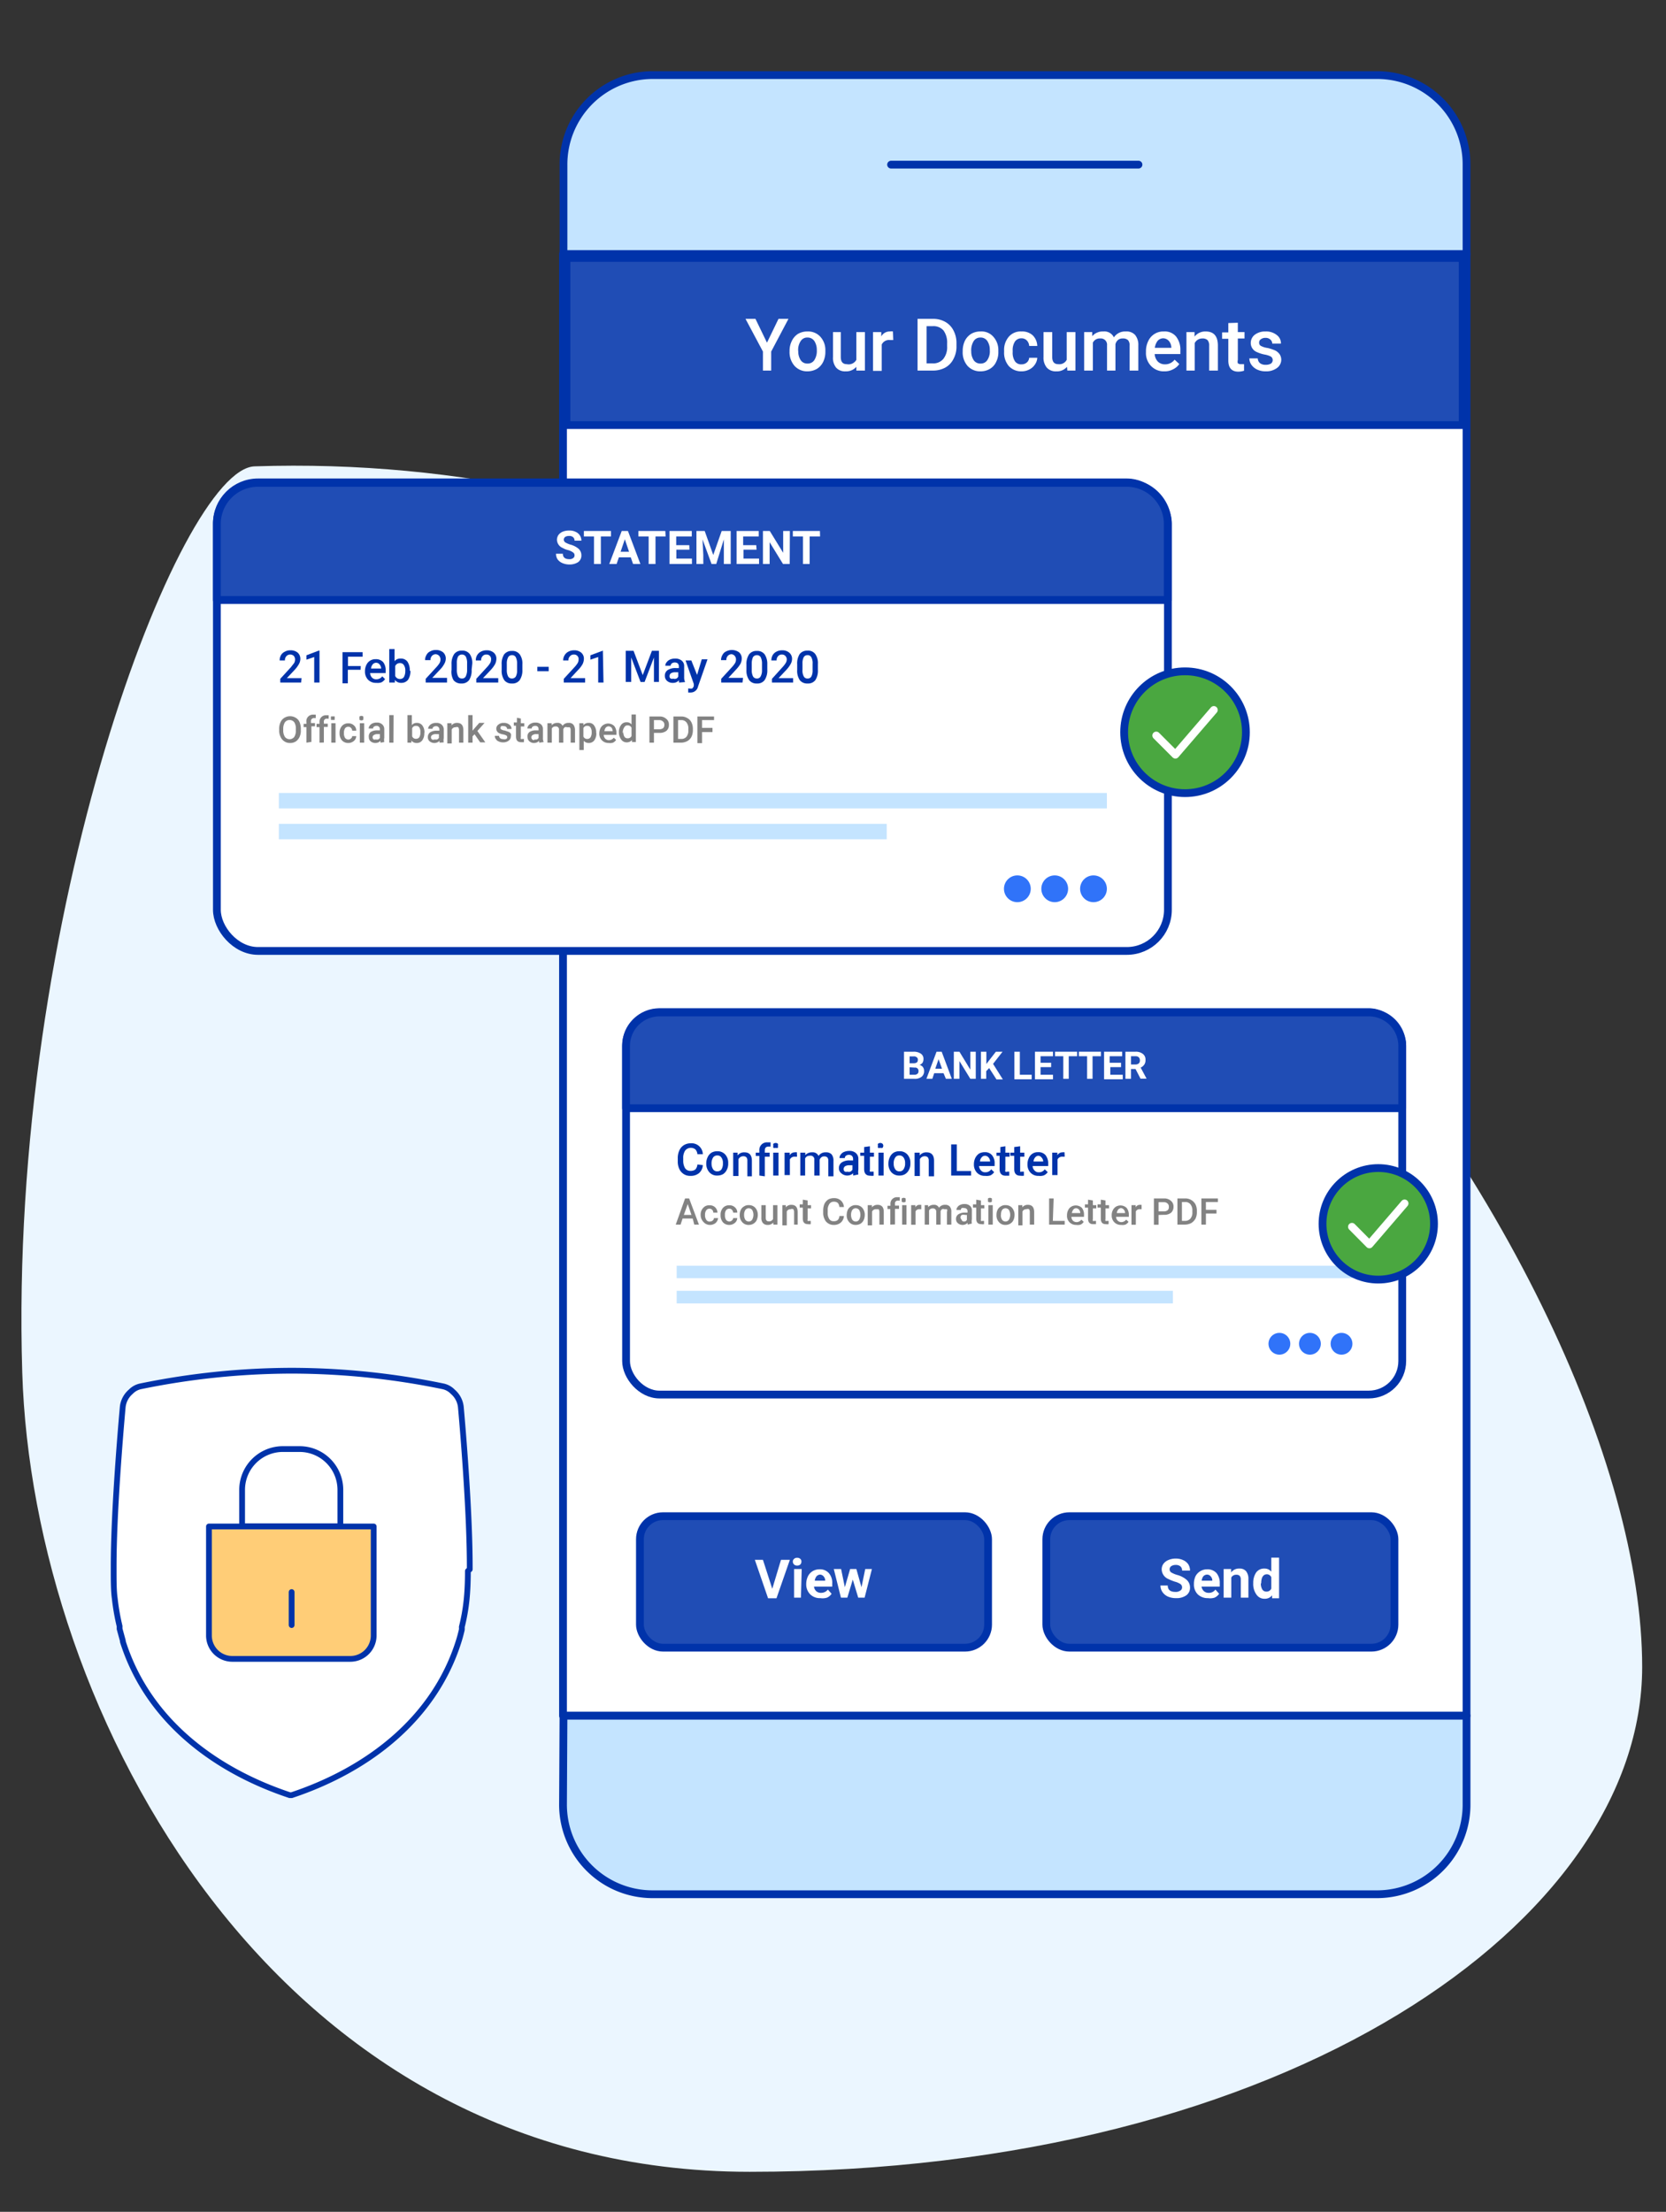 <svg id="Layer_1" data-name="Layer 1" xmlns="http://www.w3.org/2000/svg" viewBox="0 0 107 142"><rect x="0" y="0" width="107" height="142" fill="#333333" stroke="none"/><defs><style>.cls-1,.cls-13,.cls-15,.cls-19{fill:none;}.cls-2{fill:#ebf6ff;}.cls-17,.cls-3,.cls-4,.cls-7{fill:#fff;}.cls-12,.cls-13,.cls-14,.cls-16,.cls-17,.cls-18,.cls-19,.cls-3,.cls-4,.cls-5{stroke:#03a;}.cls-13,.cls-15,.cls-16,.cls-17,.cls-19,.cls-3{stroke-linecap:round;}.cls-12,.cls-13,.cls-15,.cls-16,.cls-17,.cls-18,.cls-19,.cls-3,.cls-4,.cls-5{stroke-linejoin:round;}.cls-12,.cls-13,.cls-14,.cls-15,.cls-16,.cls-3,.cls-4,.cls-5{stroke-width:0.5px;}.cls-16,.cls-5{fill:#204db5;}.cls-6{isolation:isolate;}.cls-8{fill:#03a;}.cls-12,.cls-9{fill:#c4e4ff;}.cls-17,.cls-9{fill-rule:evenodd;}.cls-10{fill:#3073f9;}.cls-11{fill:#828282;}.cls-14{fill:#4aa740;stroke-miterlimit:10;}.cls-15{stroke:#fff;}.cls-17,.cls-18,.cls-19{stroke-width:0.37px;}.cls-18{fill:#ffcd77;}</style></defs><rect class="cls-1" width="107" height="142"/><path class="cls-2" d="M16.35,29.94c53.14-1.75,89.13,51.21,89.12,77.08,0,16.24-22.62,32.41-57.32,32.41-30.6,0-46.06-29.61-46.72-51.31C.52,58.7,11.56,30.1,16.35,29.94Z"/><rect class="cls-1" x="36.46" y="34.91" width="57.35" height="27.7"/><rect class="cls-3" x="36.16" y="16.31" width="58.03" height="93.84"/><rect class="cls-4" x="40.21" y="64.98" width="49.85" height="24.55" rx="2.15"/><path class="cls-5" d="M42.36,65H87.91a2.15,2.15,0,0,1,2.15,2.15v4a0,0,0,0,1,0,0H40.21a0,0,0,0,1,0,0v-4A2.15,2.15,0,0,1,42.36,65Z"/><g class="cls-6"><path class="cls-7" d="M58.06,69.26V67.52h.61a.81.81,0,0,1,.48.13.39.39,0,0,1,.16.35.44.44,0,0,1-.06.23.45.45,0,0,1-.19.14.38.38,0,0,1,.21.13.41.41,0,0,1,.08.25.45.45,0,0,1-.16.38.7.7,0,0,1-.46.13Zm.36-1h.26q.27,0,.27-.21a.18.18,0,0,0-.07-.17.29.29,0,0,0-.21-.06h-.25Zm0,.26V69h.3a.3.3,0,0,0,.2-.06.19.19,0,0,0,.07-.16.21.21,0,0,0-.24-.24Z"/><path class="cls-7" d="M60.6,68.9H60l-.12.36h-.38l.65-1.74h.33l.65,1.74h-.38Zm-.53-.29h.43L60.28,68Z"/><path class="cls-7" d="M62.67,69.26h-.35l-.7-1.14v1.14h-.36V67.52h.36l.7,1.15V67.52h.35Z"/><path class="cls-7" d="M63.53,68.57l-.19.2v.49H63V67.52h.35v.79l.16-.21.45-.58h.43l-.61.78.63,1H64Z"/><path class="cls-7" d="M65.5,69h.76v.29H65.15V67.52h.35Z"/><path class="cls-7" d="M67.51,68.51h-.68V69h.8v.29H66.47V67.52h1.16v.29h-.8v.42h.68Z"/><path class="cls-7" d="M69.18,67.81h-.54v1.45h-.35V67.81h-.53v-.29h1.42Z"/><path class="cls-7" d="M70.71,67.81h-.54v1.45h-.35V67.81h-.53v-.29h1.42Z"/><path class="cls-7" d="M72,68.51h-.69V69h.8v.29H70.91V67.52h1.16v.29h-.8v.42H72Z"/><path class="cls-7" d="M72.93,68.63h-.29v.63h-.36V67.52h.65a.73.73,0,0,1,.47.14.45.45,0,0,1,.17.39.48.48,0,0,1-.08.3.56.56,0,0,1-.23.19l.38.71h-.39Zm-.29-.29h.29a.33.33,0,0,0,.21-.07.25.25,0,0,0,.07-.19.27.27,0,0,0-.07-.2.29.29,0,0,0-.21-.07h-.29Z"/></g><path class="cls-8" d="M45.14,74.8a.73.73,0,0,1-.24.51.81.81,0,0,1-.55.18.75.75,0,0,1-.43-.11.78.78,0,0,1-.29-.33,1.1,1.1,0,0,1-.1-.49v-.19a1.16,1.16,0,0,1,.1-.51.75.75,0,0,1,.29-.34.83.83,0,0,1,.44-.12.72.72,0,0,1,.78.7h-.35a.5.5,0,0,0-.13-.31.47.47,0,0,0-.65.07.82.82,0,0,0-.13.49v.18A.92.92,0,0,0,44,75a.4.4,0,0,0,.35.17.48.48,0,0,0,.31-.09.53.53,0,0,0,.13-.32Z"/><path class="cls-8" d="M45.36,74.7a.91.91,0,0,1,.09-.41A.65.65,0,0,1,45.7,74a.72.72,0,0,1,.37-.09.66.66,0,0,1,.49.19.77.77,0,0,1,.21.53v.07a.84.84,0,0,1-.09.4.66.66,0,0,1-.24.28.75.75,0,0,1-.37.09.64.64,0,0,1-.51-.21.81.81,0,0,1-.2-.57Zm.34,0a.65.65,0,0,0,.1.37.3.3,0,0,0,.27.13.32.32,0,0,0,.27-.13.7.7,0,0,0,.09-.39.58.58,0,0,0-.1-.37.29.29,0,0,0-.26-.13.31.31,0,0,0-.27.13A.7.7,0,0,0,45.7,74.72Z"/><path class="cls-8" d="M47.37,74v.18a.53.53,0,0,1,.44-.2q.48,0,.48.54v1H48v-1a.34.34,0,0,0-.06-.22.28.28,0,0,0-.2-.07.34.34,0,0,0-.31.19v1.08h-.34V74Z"/><path class="cls-8" d="M48.77,75.47V74.21h-.23V74h.23v-.14a.48.48,0,0,1,.14-.38.49.49,0,0,1,.39-.14l.19,0v.27h-.13c-.16,0-.24.08-.24.25V74h.31v.26h-.31v1.26Z"/><path class="cls-8" d="M49.67,73.56a.18.18,0,0,1,0-.13.23.23,0,0,1,.15-.05.2.2,0,0,1,.14.05.19.19,0,0,1,0,.13.21.21,0,0,1,0,.13.2.2,0,0,1-.14,0,.23.23,0,0,1-.15,0A.2.2,0,0,1,49.67,73.56ZM50,75.47h-.34V74H50Z"/><path class="cls-8" d="M51.19,74.26h-.14a.32.32,0,0,0-.32.18v1h-.34V74h.33v.17a.37.37,0,0,1,.34-.19.22.22,0,0,1,.12,0Z"/><path class="cls-8" d="M51.72,74v.16a.56.56,0,0,1,.44-.18.4.4,0,0,1,.41.23.53.53,0,0,1,.47-.23.48.48,0,0,1,.37.13.63.63,0,0,1,.12.41v1H53.2v-1a.33.33,0,0,0-.06-.21.29.29,0,0,0-.21-.07.26.26,0,0,0-.19.07.29.29,0,0,0-.1.16v1H52.3v-1A.24.24,0,0,0,52,74.2a.3.3,0,0,0-.29.17v1.1H51.4V74Z"/><path class="cls-8" d="M54.8,75.47a.39.39,0,0,1,0-.15.57.57,0,0,1-.77,0,.39.39,0,0,1-.15-.32.43.43,0,0,1,.18-.37.87.87,0,0,1,.52-.13h.21v-.1a.29.29,0,0,0-.07-.19.28.28,0,0,0-.2-.07.29.29,0,0,0-.19.06.18.18,0,0,0-.07.15h-.34a.34.34,0,0,1,.08-.23.47.47,0,0,1,.22-.17.83.83,0,0,1,.32-.06.6.6,0,0,1,.42.13.48.48,0,0,1,.17.37v.69a.93.93,0,0,0,0,.32v0Zm-.38-.25a.32.32,0,0,0,.19,0,.29.29,0,0,0,.14-.13v-.28h-.19a.53.53,0,0,0-.28.06.24.24,0,0,0-.1.19.21.21,0,0,0,.07.15A.24.24,0,0,0,54.42,75.22Z"/><path class="cls-8" d="M55.87,73.59V74h.26v.26h-.26v.84a.17.17,0,0,0,0,.12s.06,0,.12,0h.12v.26a.83.83,0,0,1-.22,0c-.26,0-.39-.14-.39-.43v-.85h-.25V74h.25v-.36Z"/><path class="cls-8" d="M56.39,73.56a.19.19,0,0,1,0-.13.23.23,0,0,1,.15-.05.2.2,0,0,1,.14.05.19.19,0,0,1,.05.13.21.21,0,0,1-.05.13.2.2,0,0,1-.14,0,.23.23,0,0,1-.15,0A.21.21,0,0,1,56.39,73.56Zm.36,1.91h-.33V74h.33Z"/><path class="cls-8" d="M57.06,74.7a.91.91,0,0,1,.09-.41A.65.65,0,0,1,57.4,74a.69.69,0,0,1,.36-.09.66.66,0,0,1,.5.19.77.77,0,0,1,.21.53v.07a.84.84,0,0,1-.09.4.68.68,0,0,1-.25.28.69.69,0,0,1-.36.09.67.67,0,0,1-.52-.21.8.8,0,0,1-.19-.57Zm.34,0a.58.58,0,0,0,.1.37.3.3,0,0,0,.27.13.29.29,0,0,0,.26-.13.63.63,0,0,0,.1-.39.58.58,0,0,0-.1-.37.31.31,0,0,0-.27-.13.29.29,0,0,0-.26.13A.63.63,0,0,0,57.4,74.72Z"/><path class="cls-8" d="M59.07,74v.18a.53.53,0,0,1,.44-.2c.31,0,.48.18.48.54v1h-.34v-1a.34.34,0,0,0-.06-.22.28.28,0,0,0-.2-.07.34.34,0,0,0-.31.19v1.08h-.34V74Z"/><path class="cls-8" d="M61.45,75.18h.92v.29H61.09v-2h.36Z"/><path class="cls-8" d="M63.27,75.49a.68.68,0,0,1-.52-.2.75.75,0,0,1-.2-.54v0a.91.91,0,0,1,.09-.41.73.73,0,0,1,.24-.28.74.74,0,0,1,.36-.09.58.58,0,0,1,.47.19.8.8,0,0,1,.17.56v.14h-1a.46.46,0,0,0,.13.29.33.33,0,0,0,.27.11.44.44,0,0,0,.38-.19l.19.18a.61.61,0,0,1-.24.21A.81.81,0,0,1,63.27,75.49Zm0-1.29a.27.27,0,0,0-.22.1.42.42,0,0,0-.11.27h.65v0a.41.41,0,0,0-.09-.25A.3.3,0,0,0,63.23,74.2Z"/><path class="cls-8" d="M64.57,73.59V74h.27v.26h-.27v.84a.17.17,0,0,0,0,.12.17.17,0,0,0,.13,0h.12v.26l-.23,0c-.26,0-.39-.14-.39-.43v-.85H64V74h.25v-.36Z"/><path class="cls-8" d="M65.52,73.59V74h.27v.26h-.27v.84c0,.06,0,.1,0,.12s.06,0,.12,0h.12v.26a.91.91,0,0,1-.23,0c-.26,0-.39-.14-.39-.43v-.85h-.25V74h.25v-.36Z"/><path class="cls-8" d="M66.71,75.49a.68.68,0,0,1-.52-.2.75.75,0,0,1-.2-.54v0a.91.91,0,0,1,.09-.41.61.61,0,0,1,.59-.37.59.59,0,0,1,.48.19.85.85,0,0,1,.17.56v.14h-1a.41.41,0,0,0,.13.29.33.33,0,0,0,.27.11.44.44,0,0,0,.38-.19l.19.18a.58.58,0,0,1-.25.21A.74.74,0,0,1,66.71,75.49Zm0-1.29a.26.26,0,0,0-.22.1.42.42,0,0,0-.11.27H67v0a.36.36,0,0,0-.1-.25A.27.27,0,0,0,66.67,74.2Z"/><path class="cls-8" d="M68.38,74.26h-.14a.32.32,0,0,0-.32.18v1h-.34V74h.33v.17a.37.37,0,0,1,.34-.19.22.22,0,0,1,.12,0Z"/><polygon id="Fill-13" class="cls-9" points="43.46 82.06 86.86 82.06 86.86 81.26 43.46 81.26 43.46 82.06"/><polygon id="Fill-14" class="cls-9" points="43.46 83.68 75.33 83.68 75.33 82.87 43.46 82.87 43.46 83.68"/><circle class="cls-10" cx="82.17" cy="86.27" r="0.7"/><circle class="cls-10" cx="84.13" cy="86.27" r="0.7"/><circle class="cls-10" cx="86.16" cy="86.27" r="0.7"/><path class="cls-11" d="M44.49,78.23h-.65l-.13.39H43.4L44,76.94h.26l.63,1.68h-.3ZM43.92,78h.49l-.24-.7Z"/><path class="cls-11" d="M45.61,78.42a.26.26,0,0,0,.17-.07.18.18,0,0,0,.07-.15h.27a.45.45,0,0,1-.08.22.4.4,0,0,1-.18.16.54.54,0,0,1-.25.06.53.53,0,0,1-.41-.17A.64.64,0,0,1,45,78v0a.61.61,0,0,1,.16-.45.49.49,0,0,1,.41-.17.48.48,0,0,1,.36.13.49.49,0,0,1,.15.34h-.27a.24.24,0,0,0-.07-.18.21.21,0,0,0-.17-.07.24.24,0,0,0-.21.1.49.49,0,0,0-.08.3v0a.52.52,0,0,0,.08.31A.24.24,0,0,0,45.61,78.42Z"/><path class="cls-11" d="M46.84,78.42a.24.24,0,0,0,.17-.07.22.22,0,0,0,.08-.15h.26a.44.44,0,0,1-.07.22.49.49,0,0,1-.19.16.51.51,0,0,1-.25.06.53.53,0,0,1-.41-.17.68.68,0,0,1-.15-.47v0a.64.64,0,0,1,.15-.45.5.5,0,0,1,.41-.17.48.48,0,0,1,.36.13.42.42,0,0,1,.15.34h-.26a.3.3,0,0,0-.08-.18.21.21,0,0,0-.17-.07.24.24,0,0,0-.21.1.49.49,0,0,0-.07.3v0a.53.53,0,0,0,.07.31A.27.27,0,0,0,46.84,78.42Z"/><path class="cls-11" d="M47.51,78a.72.72,0,0,1,.07-.33.5.5,0,0,1,.21-.22.48.48,0,0,1,.3-.08.54.54,0,0,1,.41.16.67.67,0,0,1,.17.43V78a.81.81,0,0,1-.07.33.52.52,0,0,1-.21.23.56.56,0,0,1-.3.08.52.52,0,0,1-.42-.18.63.63,0,0,1-.16-.46Zm.28,0a.57.57,0,0,0,.08.31.27.27,0,0,0,.22.11.25.25,0,0,0,.22-.12.64.64,0,0,0,0-.62.28.28,0,0,0-.22-.11.27.27,0,0,0-.22.11A.56.56,0,0,0,47.79,78Z"/><path class="cls-11" d="M49.66,78.49a.43.43,0,0,1-.35.15.39.39,0,0,1-.31-.12.49.49,0,0,1-.1-.34v-.81h.28v.8c0,.16.06.24.19.24a.28.28,0,0,0,.28-.15v-.89h.28v1.25h-.26Z"/><path class="cls-11" d="M50.47,77.37v.14a.44.44,0,0,1,.36-.16c.26,0,.39.15.4.44v.83H51v-.81a.3.3,0,0,0-.05-.18.22.22,0,0,0-.17,0,.26.26,0,0,0-.25.15v.89h-.28V77.37Z"/><path class="cls-11" d="M51.87,77.07v.3h.22v.21h-.22v.69a.18.18,0,0,0,0,.11.15.15,0,0,0,.1,0h.1v.21a.57.57,0,0,1-.18,0q-.33,0-.33-.36v-.7h-.2v-.21h.2v-.3Z"/><path class="cls-11" d="M54.2,78.07a.6.6,0,0,1-.2.42.67.67,0,0,1-.46.15.6.6,0,0,1-.35-.1.56.56,0,0,1-.23-.27.84.84,0,0,1-.09-.4v-.16a1.08,1.08,0,0,1,.08-.42.73.73,0,0,1,.24-.28.75.75,0,0,1,.37-.09.63.63,0,0,1,.44.15.6.6,0,0,1,.2.42h-.29a.45.45,0,0,0-.1-.26.37.37,0,0,0-.25-.08.33.33,0,0,0-.29.14.67.67,0,0,0-.11.41v.15a.67.67,0,0,0,.1.41.3.3,0,0,0,.28.14.38.38,0,0,0,.26-.07.37.37,0,0,0,.11-.26Z"/><path class="cls-11" d="M54.38,78a.88.88,0,0,1,.07-.33.5.5,0,0,1,.21-.22.48.48,0,0,1,.3-.08.54.54,0,0,1,.41.16.67.67,0,0,1,.17.43V78a.81.81,0,0,1-.07.33.57.57,0,0,1-.2.23.62.62,0,0,1-.31.08.53.53,0,0,1-.42-.18.63.63,0,0,1-.16-.46Zm.28,0a.57.57,0,0,0,.08.31.27.27,0,0,0,.22.11.24.24,0,0,0,.22-.12.64.64,0,0,0,0-.62.28.28,0,0,0-.22-.11.27.27,0,0,0-.22.11A.56.56,0,0,0,54.66,78Z"/><path class="cls-11" d="M56,77.37v.14a.46.46,0,0,1,.37-.16c.25,0,.39.15.39.44v.83h-.28v-.81a.3.3,0,0,0-.05-.18s-.09,0-.17,0a.27.27,0,0,0-.25.15v.89h-.28V77.37Z"/><path class="cls-11" d="M57.18,78.62v-1H57v-.21h.19v-.11a.41.41,0,0,1,.12-.32.42.42,0,0,1,.32-.12l.16,0v.22h-.11a.18.18,0,0,0-.2.21v.11h.26v.21h-.26v1Z"/><path class="cls-11" d="M57.92,77.05a.14.14,0,0,1,0-.11.2.2,0,0,1,.24,0,.18.18,0,0,1,0,.11.18.18,0,0,1,0,.1.2.2,0,0,1-.24,0A.13.13,0,0,1,57.92,77.05Zm.3,1.57h-.28V77.37h.28Z"/><path class="cls-11" d="M59.17,77.63h-.11a.27.27,0,0,0-.26.14v.86h-.28V77.37h.27v.14a.3.3,0,0,1,.28-.16h.1Z"/><path class="cls-11" d="M59.61,77.37v.13a.46.46,0,0,1,.36-.15.33.33,0,0,1,.34.19.44.44,0,0,1,.39-.19.37.37,0,0,1,.3.11.49.49,0,0,1,.1.34v.82h-.28V77.8a.23.23,0,0,0,0-.17s-.09,0-.17,0a.2.2,0,0,0-.15,0,.3.3,0,0,0-.09.13v.86h-.28V77.8a.2.2,0,0,0-.22-.22.25.25,0,0,0-.24.13v.91h-.28V77.37Z"/><path class="cls-11" d="M62.15,78.62a.34.34,0,0,1,0-.12.43.43,0,0,1-.32.14.45.45,0,0,1-.31-.11.34.34,0,0,1-.12-.26.35.35,0,0,1,.15-.31.72.72,0,0,1,.42-.11h.17v-.08a.2.2,0,0,0-.05-.15.21.21,0,0,0-.16-.06.25.25,0,0,0-.16,0,.14.14,0,0,0-.06.12h-.28a.28.28,0,0,1,.07-.19.37.37,0,0,1,.18-.14.58.58,0,0,1,.26-.05.49.49,0,0,1,.35.11.36.36,0,0,1,.13.31v.56a.68.68,0,0,0,0,.27v0Zm-.31-.21a.32.32,0,0,0,.16,0,.24.24,0,0,0,.1-.1V78H62a.46.46,0,0,0-.23,0,.19.19,0,0,0-.08.16.18.18,0,0,0,.06.13A.2.2,0,0,0,61.84,78.41Z"/><path class="cls-11" d="M63,77.07v.3h.22v.21H63v.69a.31.31,0,0,0,0,.11.16.16,0,0,0,.11,0h.09v.21a.57.57,0,0,1-.18,0c-.22,0-.32-.12-.32-.36v-.7h-.21v-.21h.21v-.3Z"/><path class="cls-11" d="M63.46,77.05a.14.14,0,0,1,0-.11.2.2,0,0,1,.24,0,.18.18,0,0,1,0,.11.18.18,0,0,1,0,.1.2.2,0,0,1-.24,0A.13.13,0,0,1,63.46,77.05Zm.3,1.57h-.28V77.37h.28Z"/><path class="cls-11" d="M64,78a.72.72,0,0,1,.07-.33.5.5,0,0,1,.21-.22.48.48,0,0,1,.3-.08.54.54,0,0,1,.41.16.67.67,0,0,1,.17.43V78a.81.81,0,0,1-.07.33.52.52,0,0,1-.21.23.56.56,0,0,1-.3.08.52.52,0,0,1-.42-.18A.63.63,0,0,1,64,78Zm.28,0a.57.57,0,0,0,.08.31.27.27,0,0,0,.22.11.25.25,0,0,0,.22-.12.64.64,0,0,0,0-.62.28.28,0,0,0-.22-.11.27.27,0,0,0-.22.11A.56.56,0,0,0,64.29,78Z"/><path class="cls-11" d="M65.66,77.37v.14a.44.44,0,0,1,.36-.16c.26,0,.39.15.4.44v.83h-.28v-.81a.3.3,0,0,0-.05-.18.22.22,0,0,0-.17,0,.26.26,0,0,0-.25.15v.89H65.4V77.37Z"/><path class="cls-11" d="M67.62,78.38h.76v.24h-1V76.94h.29Z"/><path class="cls-11" d="M69.12,78.64a.57.57,0,0,1-.59-.61v0a.7.7,0,0,1,.07-.33.5.5,0,0,1,.2-.23.57.57,0,0,1,.69.08.7.7,0,0,1,.13.46v.11h-.81a.4.4,0,0,0,.1.25.36.36,0,0,0,.23.09.38.38,0,0,0,.31-.16l.15.14a.44.44,0,0,1-.2.18A.61.61,0,0,1,69.12,78.64Zm0-1.07a.22.22,0,0,0-.18.08.49.49,0,0,0-.1.23h.54v0a.34.34,0,0,0-.08-.22A.25.25,0,0,0,69.09,77.57Z"/><path class="cls-11" d="M70.19,77.07v.3h.22v.21h-.22v.69a.18.18,0,0,0,0,.11.13.13,0,0,0,.1,0h.1v.21l-.19,0c-.21,0-.32-.12-.32-.36v-.7h-.2v-.21h.2v-.3Z"/><path class="cls-11" d="M71,77.07v.3h.23v.21H71v.69a.18.18,0,0,0,0,.11.15.15,0,0,0,.1,0h.1v.21a.57.57,0,0,1-.18,0c-.22,0-.32-.12-.32-.36v-.7h-.21v-.21h.21v-.3Z"/><path class="cls-11" d="M72,78.64a.58.58,0,0,1-.43-.17.6.6,0,0,1-.17-.44v0a.7.7,0,0,1,.07-.33.57.57,0,0,1,.2-.23.57.57,0,0,1,.69.08.7.7,0,0,1,.14.46v.11h-.82a.36.36,0,0,0,.11.25.34.34,0,0,0,.22.09.4.4,0,0,0,.32-.16l.15.14a.49.49,0,0,1-.2.18A.67.67,0,0,1,72,78.64Zm0-1.07a.23.23,0,0,0-.18.08.4.4,0,0,0-.09.23h.53v0a.34.34,0,0,0-.08-.22A.25.25,0,0,0,71.92,77.57Z"/><path class="cls-11" d="M73.32,77.63h-.11a.27.27,0,0,0-.26.14v.86h-.28V77.37h.27v.14a.3.3,0,0,1,.28-.16h.1Z"/><path class="cls-11" d="M74.41,78v.63h-.3V76.94h.65a.63.63,0,0,1,.44.15.47.47,0,0,1,.17.38.5.5,0,0,1-.16.39.7.7,0,0,1-.46.13Zm0-.23h.35a.37.37,0,0,0,.23-.07.26.26,0,0,0,.08-.22.25.25,0,0,0-.08-.21.32.32,0,0,0-.23-.09h-.35Z"/><path class="cls-11" d="M75.62,78.62V76.94h.5a.73.73,0,0,1,.66.38.93.93,0,0,1,.09.42v.08a.93.93,0,0,1-.09.42.81.81,0,0,1-.27.28.92.92,0,0,1-.41.1Zm.29-1.45v1.21h.19a.45.45,0,0,0,.35-.14.58.58,0,0,0,.13-.41v-.09a.62.62,0,0,0-.12-.42.41.41,0,0,0-.34-.15Z"/><path class="cls-11" d="M78.13,77.91h-.68v.71h-.29V76.94h1.06v.23h-.77v.5h.68Z"/><rect class="cls-4" x="13.93" y="30.97" width="61.08" height="30.08" rx="2.64"/><path class="cls-5" d="M16.57,31h55.8A2.64,2.64,0,0,1,75,33.61v4.91a0,0,0,0,1,0,0H13.93a0,0,0,0,1,0,0V33.61A2.64,2.64,0,0,1,16.57,31Z"/><g class="cls-6"><path class="cls-7" d="M36.9,35.66a.21.21,0,0,0-.09-.19,1,1,0,0,0-.31-.15,1.28,1.28,0,0,1-.36-.14.59.59,0,0,1-.37-.53.57.57,0,0,1,.1-.31.67.67,0,0,1,.28-.21,1.07,1.07,0,0,1,.41-.07.84.84,0,0,1,.4.08.61.61,0,0,1,.38.57H36.9a.28.28,0,0,0-.09-.22.35.35,0,0,0-.26-.08.44.44,0,0,0-.25.06.23.23,0,0,0-.09.18.22.22,0,0,0,.11.18,1.47,1.47,0,0,0,.3.13,1.34,1.34,0,0,1,.55.28.57.57,0,0,1,.17.41.52.52,0,0,1-.21.44,1,1,0,0,1-.56.15,1.1,1.1,0,0,1-.45-.09.76.76,0,0,1-.31-.24.65.65,0,0,1-.1-.36h.44c0,.23.14.35.42.35a.36.36,0,0,0,.24-.07A.2.2,0,0,0,36.9,35.66Z"/><path class="cls-7" d="M39.24,34.44h-.65v1.77h-.44V34.44H37.5v-.35h1.74Z"/><path class="cls-7" d="M40.51,35.78h-.76l-.15.43h-.47l.8-2.12h.4l.8,2.12h-.47Zm-.65-.36h.54l-.27-.8Z"/><path class="cls-7" d="M42.75,34.44H42.1v1.77h-.44V34.44H41v-.35h1.73Z"/><path class="cls-7" d="M44.28,35.29h-.84v.57h1v.35H43V34.09h1.43v.35h-1V35h.84Z"/><path class="cls-7" d="M45.26,34.09l.55,1.54.54-1.54h.58v2.12h-.44v-.58l0-1L46,36.21h-.3l-.58-1.58.05,1v.58h-.44V34.09Z"/><path class="cls-7" d="M48.59,35.29h-.84v.57h1v.35H47.31V34.09h1.42v.35h-1V35h.84Z"/><path class="cls-7" d="M50.72,36.21h-.43l-.86-1.4v1.4H49V34.09h.44l.86,1.4v-1.4h.43Z"/><path class="cls-7" d="M52.67,34.44H52v1.77h-.43V34.44h-.65v-.35h1.74Z"/></g><path class="cls-8" d="M19.34,43.82H18v-.24l.68-.74.21-.27a.46.46,0,0,0,.06-.22.36.36,0,0,0-.08-.24.34.34,0,0,0-.22-.09.33.33,0,0,0-.26.11.37.37,0,0,0-.09.27h-.34a.73.73,0,0,1,.08-.33.56.56,0,0,1,.25-.23.69.69,0,0,1,.36-.09.7.7,0,0,1,.47.15.53.53,0,0,1,.17.41.68.68,0,0,1-.09.32,1.91,1.91,0,0,1-.28.38l-.5.53h.95Z"/><path class="cls-8" d="M20.52,43.82h-.34V42.18l-.5.17v-.28l.79-.3h.05Z"/><path class="cls-8" d="M23.16,43h-.82v.87H22v-2h1.29v.29h-.94v.6h.82Z"/><path class="cls-8" d="M24.17,43.84a.7.7,0,0,1-.53-.2.75.75,0,0,1-.2-.54v0a.91.91,0,0,1,.09-.41.63.63,0,0,1,.6-.37.62.62,0,0,1,.48.19.85.85,0,0,1,.16.56v.14h-1a.45.45,0,0,0,.12.29.36.36,0,0,0,.28.11.46.46,0,0,0,.38-.19l.18.18a.61.61,0,0,1-.24.21A.77.77,0,0,1,24.17,43.84Zm0-1.29a.28.28,0,0,0-.23.1.48.48,0,0,0-.11.27h.65v0a.41.41,0,0,0-.09-.25A.29.29,0,0,0,24.13,42.55Z"/><path class="cls-8" d="M26.36,43.07a1,1,0,0,1-.15.57.54.54,0,0,1-.44.2.49.49,0,0,1-.41-.19l0,.17H25V41.67h.34v.78a.46.46,0,0,1,.39-.17.51.51,0,0,1,.44.2,1,1,0,0,1,.15.58Zm-.33,0a.61.61,0,0,0-.09-.37.28.28,0,0,0-.25-.13.32.32,0,0,0-.31.2v.62a.32.32,0,0,0,.31.2.29.29,0,0,0,.25-.12.79.79,0,0,0,.09-.36Z"/><path class="cls-8" d="M28.71,43.82H27.34v-.24l.68-.74a1.68,1.68,0,0,0,.21-.27.46.46,0,0,0,.06-.22.36.36,0,0,0-.08-.24A.34.34,0,0,0,28,42a.33.33,0,0,0-.26.11.37.37,0,0,0-.09.27H27.3a.63.63,0,0,1,.09-.33.49.49,0,0,1,.24-.23.69.69,0,0,1,.36-.09.7.7,0,0,1,.47.15.53.53,0,0,1,.17.41.68.68,0,0,1-.09.32,1.58,1.58,0,0,1-.28.38l-.5.53h.95Z"/><path class="cls-8" d="M30.29,43a1.11,1.11,0,0,1-.16.66.58.58,0,0,1-.5.22.61.61,0,0,1-.5-.21A1.07,1.07,0,0,1,29,43v-.35a1.11,1.11,0,0,1,.17-.66.59.59,0,0,1,.5-.22.58.58,0,0,1,.5.22,1,1,0,0,1,.16.64ZM30,42.58a.89.89,0,0,0-.08-.42.29.29,0,0,0-.25-.14.3.3,0,0,0-.25.13.83.83,0,0,0-.08.4V43a.89.89,0,0,0,.08.42.26.26,0,0,0,.25.14.25.25,0,0,0,.24-.13A.91.91,0,0,0,30,43Z"/><path class="cls-8" d="M32,43.82H30.59v-.24l.68-.74a1.68,1.68,0,0,0,.21-.27.46.46,0,0,0,.06-.22.29.29,0,0,0-.3-.33.31.31,0,0,0-.25.11.37.37,0,0,0-.09.27h-.34a.62.62,0,0,1,.08-.33.59.59,0,0,1,.24-.23.75.75,0,0,1,.37-.09.67.67,0,0,1,.46.15.5.5,0,0,1,.17.41.79.79,0,0,1-.08.32,1.91,1.91,0,0,1-.28.38l-.5.53H32Z"/><path class="cls-8" d="M33.55,43a1.11,1.11,0,0,1-.17.66.57.57,0,0,1-.5.22.58.58,0,0,1-.49-.21,1.07,1.07,0,0,1-.17-.65v-.35a1.11,1.11,0,0,1,.16-.66.61.61,0,0,1,.5-.22.58.58,0,0,1,.5.22,1,1,0,0,1,.17.64Zm-.34-.38a.89.89,0,0,0-.08-.42.26.26,0,0,0-.25-.14.27.27,0,0,0-.24.13.81.81,0,0,0-.09.4V43a.89.89,0,0,0,.08.42.27.27,0,0,0,.25.14.28.28,0,0,0,.25-.13.8.8,0,0,0,.08-.4Z"/><path class="cls-8" d="M35.24,43.09h-.73v-.28h.73Z"/><path class="cls-8" d="M37.58,43.82H36.21v-.24l.68-.74a1.68,1.68,0,0,0,.21-.27.46.46,0,0,0,.06-.22.29.29,0,0,0-.3-.33.31.31,0,0,0-.25.11.33.33,0,0,0-.1.27h-.34a.63.63,0,0,1,.09-.33.59.59,0,0,1,.24-.23.74.74,0,0,1,.36-.09.68.68,0,0,1,.47.15.5.5,0,0,1,.17.41.79.79,0,0,1-.08.32,1.66,1.66,0,0,1-.29.38l-.49.53h.94Z"/><path class="cls-8" d="M38.76,43.82h-.34V42.18l-.5.17v-.28l.8-.3h0Z"/><path class="cls-8" d="M40.69,41.78l.59,1.56.59-1.56h.45v2H42v-.67l0-.9-.6,1.57h-.26l-.6-1.57,0,.9v.67h-.35v-2Z"/><path class="cls-8" d="M43.61,43.82a.75.75,0,0,1,0-.15.49.49,0,0,1-.39.17.53.53,0,0,1-.38-.13.42.42,0,0,1-.14-.32.43.43,0,0,1,.18-.37.91.91,0,0,1,.51-.13h.21v-.1a.29.29,0,0,0-.06-.19.3.3,0,0,0-.2-.07.29.29,0,0,0-.19.06.19.19,0,0,0-.08.15h-.34a.35.35,0,0,1,.09-.23.54.54,0,0,1,.22-.17.79.79,0,0,1,.32-.06.64.64,0,0,1,.42.13.44.44,0,0,1,.16.37v.69a.73.73,0,0,0,.06.32v0Zm-.37-.25a.32.32,0,0,0,.19,0,.27.27,0,0,0,.13-.13v-.28h-.18a.51.51,0,0,0-.28.06.22.22,0,0,0-.1.19.17.17,0,0,0,.07.15A.24.24,0,0,0,43.24,43.57Z"/><path class="cls-8" d="M44.77,43.33l.3-1h.37l-.61,1.75a.48.48,0,0,1-.46.38l-.17,0v-.26h.07a.34.34,0,0,0,.19,0,.37.37,0,0,0,.1-.16l0-.13-.53-1.51h.37Z"/><path class="cls-8" d="M47.69,43.82H46.32v-.24l.68-.74a1.68,1.68,0,0,0,.21-.27.46.46,0,0,0,.06-.22.36.36,0,0,0-.08-.24A.34.34,0,0,0,47,42a.33.33,0,0,0-.26.11.37.37,0,0,0-.09.27h-.34a.63.63,0,0,1,.09-.33.49.49,0,0,1,.24-.23.79.79,0,0,1,.83.06.53.53,0,0,1,.17.41.79.79,0,0,1-.08.32,2,2,0,0,1-.29.38l-.49.53h.94Z"/><path class="cls-8" d="M49.28,43a1.11,1.11,0,0,1-.17.66.57.57,0,0,1-.5.22.58.58,0,0,1-.49-.21,1.07,1.07,0,0,1-.18-.65v-.35a1.11,1.11,0,0,1,.17-.66.59.59,0,0,1,.5-.22.58.58,0,0,1,.5.22,1.09,1.09,0,0,1,.17.64Zm-.34-.38a.89.89,0,0,0-.08-.42.27.27,0,0,0-.25-.14.3.3,0,0,0-.25.13,1,1,0,0,0-.08.4V43a.89.89,0,0,0,.08.42.27.27,0,0,0,.25.14.25.25,0,0,0,.24-.13.79.79,0,0,0,.09-.4Z"/><path class="cls-8" d="M50.94,43.82H49.58v-.24l.67-.74a1.68,1.68,0,0,0,.21-.27.47.47,0,0,0,.07-.22.32.32,0,0,0-.09-.24.3.3,0,0,0-.22-.09.31.31,0,0,0-.25.11.37.37,0,0,0-.09.27h-.34a.73.73,0,0,1,.08-.33.59.59,0,0,1,.24-.23.75.75,0,0,1,.37-.09.67.67,0,0,1,.46.15.51.51,0,0,1,.18.41.68.68,0,0,1-.09.32,1.91,1.91,0,0,1-.28.38l-.5.53h.94Z"/><path class="cls-8" d="M52.53,43a1.11,1.11,0,0,1-.16.66.58.58,0,0,1-.5.22.6.6,0,0,1-.5-.21A1.07,1.07,0,0,1,51.2,43v-.35a1.11,1.11,0,0,1,.16-.66.61.61,0,0,1,.5-.22.57.57,0,0,1,.5.22,1,1,0,0,1,.17.64Zm-.34-.38a.78.78,0,0,0-.08-.42.26.26,0,0,0-.25-.14.27.27,0,0,0-.24.13.83.83,0,0,0-.08.4V43a.78.78,0,0,0,.08.42.25.25,0,0,0,.25.14.25.25,0,0,0,.24-.13.8.8,0,0,0,.08-.4Z"/><polygon id="Fill-13-2" data-name="Fill-13" class="cls-9" points="17.91 51.9 71.09 51.9 71.09 50.91 17.91 50.91 17.91 51.9"/><polygon id="Fill-14-2" data-name="Fill-14" class="cls-9" points="17.91 53.88 56.95 53.88 56.95 52.89 17.91 52.89 17.91 53.88"/><circle class="cls-10" cx="65.34" cy="57.06" r="0.86"/><circle class="cls-10" cx="67.74" cy="57.06" r="0.86"/><circle class="cls-10" cx="70.23" cy="57.06" r="0.86"/><path class="cls-11" d="M19.32,46.88a.94.94,0,0,1-.08.43.7.7,0,0,1-.24.29.66.66,0,0,1-.37.1.63.63,0,0,1-.36-.1.65.65,0,0,1-.25-.29.93.93,0,0,1-.09-.42V46.8a1,1,0,0,1,.09-.44.62.62,0,0,1,.25-.28.7.7,0,0,1,.72,0,.57.57,0,0,1,.25.28,1.1,1.1,0,0,1,.08.43ZM19,46.79a.73.73,0,0,0-.1-.42.38.38,0,0,0-.6,0,.77.77,0,0,0-.11.41v.1a.76.76,0,0,0,.11.43.38.38,0,0,0,.6,0,.74.74,0,0,0,.1-.43Z"/><path class="cls-11" d="M19.68,47.68v-1H19.5v-.21h.18v-.11A.41.41,0,0,1,19.8,46a.42.42,0,0,1,.32-.12l.16,0v.22h-.1a.19.19,0,0,0-.21.21v.11h.26v.21H20v1Z"/><path class="cls-11" d="M20.52,47.68v-1h-.19v-.21h.19v-.11a.41.41,0,0,1,.44-.44l.15,0v.22H21a.18.18,0,0,0-.2.21v.11h.25v.21H20.8v1Z"/><path class="cls-11" d="M21.26,46.11a.14.14,0,0,1,0-.11.16.16,0,0,1,.12,0,.12.12,0,0,1,.11,0,.14.14,0,0,1,0,.11.13.13,0,0,1,0,.1.12.12,0,0,1-.11,0,.16.16,0,0,1-.12,0A.13.13,0,0,1,21.26,46.11Zm.29,1.57h-.27V46.43h.27Z"/><path class="cls-11" d="M22.37,47.48a.24.24,0,0,0,.17-.07.19.19,0,0,0,.08-.15h.26a.44.44,0,0,1-.07.22.49.49,0,0,1-.19.16.51.51,0,0,1-.25.06.53.53,0,0,1-.41-.17.68.68,0,0,1-.15-.47v0a.64.64,0,0,1,.15-.45.5.5,0,0,1,.41-.17.48.48,0,0,1,.36.13.42.42,0,0,1,.15.34h-.26a.25.25,0,0,0-.08-.18.21.21,0,0,0-.17-.07.24.24,0,0,0-.21.1.51.51,0,0,0-.07.3v0a.53.53,0,0,0,.07.31A.27.27,0,0,0,22.37,47.48Z"/><path class="cls-11" d="M23.09,46.11a.18.18,0,0,1,0-.11.2.2,0,0,1,.24,0,.14.14,0,0,1,0,.11.13.13,0,0,1,0,.1.2.2,0,0,1-.24,0A.18.18,0,0,1,23.09,46.11Zm.3,1.57h-.28V46.43h.28Z"/><path class="cls-11" d="M24.44,47.68a1,1,0,0,1,0-.12.45.45,0,0,1-.33.14.47.47,0,0,1-.31-.11.33.33,0,0,1-.11-.26A.37.37,0,0,1,23.8,47a.74.74,0,0,1,.43-.11h.17v-.08a.2.2,0,0,0-.06-.15.2.2,0,0,0-.16-.06.28.28,0,0,0-.16.05.14.14,0,0,0-.06.12h-.28a.28.28,0,0,1,.07-.19.42.42,0,0,1,.18-.14.59.59,0,0,1,.27-.05.47.47,0,0,1,.34.11.4.4,0,0,1,.14.31v.56a.7.7,0,0,0,0,.27v0Zm-.31-.21a.29.29,0,0,0,.16,0,.27.27,0,0,0,.11-.1v-.24h-.15a.4.4,0,0,0-.24.06.16.16,0,0,0-.08.15.18.18,0,0,0,.06.13A.2.2,0,0,0,24.13,47.47Z"/><path class="cls-11" d="M25.27,47.68H25V45.91h.28Z"/><path class="cls-11" d="M27.25,47.06a.75.75,0,0,1-.13.47.42.42,0,0,1-.36.17.41.41,0,0,1-.34-.16v.14h-.25V45.91h.28v.64a.39.39,0,0,1,.32-.14.42.42,0,0,1,.36.17.73.73,0,0,1,.13.47ZM27,47a.51.51,0,0,0-.07-.3.24.24,0,0,0-.21-.1.25.25,0,0,0-.25.16v.51a.25.25,0,0,0,.25.16.24.24,0,0,0,.21-.1.54.54,0,0,0,.07-.29Z"/><path class="cls-11" d="M28.23,47.68a1,1,0,0,1,0-.12.45.45,0,0,1-.33.14.47.47,0,0,1-.31-.11.33.33,0,0,1-.11-.26.37.37,0,0,1,.14-.31.74.74,0,0,1,.43-.11h.17v-.08a.2.2,0,0,0-.06-.15.2.2,0,0,0-.16-.06.28.28,0,0,0-.16.05.14.14,0,0,0-.06.12h-.28a.28.28,0,0,1,.07-.19.42.42,0,0,1,.18-.14.59.59,0,0,1,.27-.05.47.47,0,0,1,.34.11.4.4,0,0,1,.14.31v.56a.7.7,0,0,0,0,.27v0Zm-.31-.21a.29.29,0,0,0,.16,0,.27.27,0,0,0,.11-.1v-.24H28a.4.4,0,0,0-.24.06.16.16,0,0,0-.08.15.18.18,0,0,0,.06.13A.2.2,0,0,0,27.92,47.47Z"/><path class="cls-11" d="M29,46.43v.14a.44.44,0,0,1,.36-.16c.26,0,.39.15.4.44v.83h-.28v-.81a.3.3,0,0,0-.05-.18.22.22,0,0,0-.17,0,.26.26,0,0,0-.25.15v.89h-.28V46.43Z"/><path class="cls-11" d="M30.48,47.14l-.13.13v.41h-.28V45.91h.28v1l.09-.11.34-.39h.34l-.46.52.51.73h-.33Z"/><path class="cls-11" d="M32.58,47.34a.14.14,0,0,0-.06-.12.73.73,0,0,0-.2-.07,1,1,0,0,1-.24-.07.32.32,0,0,1-.07-.56.48.48,0,0,1,.34-.11.52.52,0,0,1,.36.11.32.32,0,0,1,.14.28h-.28a.18.18,0,0,0-.06-.13.21.21,0,0,0-.16-.05.24.24,0,0,0-.15,0,.14.14,0,0,0-.06.11.1.1,0,0,0,.06.1.5.5,0,0,0,.22.07l.26.09a.3.3,0,0,1,.13.12.34.34,0,0,1,0,.17.33.33,0,0,1-.14.27.57.57,0,0,1-.36.11.61.61,0,0,1-.28-.06.34.34,0,0,1-.18-.15.31.31,0,0,1-.07-.21h.27a.23.23,0,0,0,.08.16.3.3,0,0,0,.18.05.29.29,0,0,0,.17,0A.13.13,0,0,0,32.58,47.34Z"/><path class="cls-11" d="M33.45,46.13v.3h.22v.21h-.22v.69a.18.18,0,0,0,0,.11.15.15,0,0,0,.1,0h.1v.21l-.18,0q-.33,0-.33-.36v-.7H33v-.21h.2v-.3Z"/><path class="cls-11" d="M34.63,47.68a1,1,0,0,1,0-.12.45.45,0,0,1-.33.14.42.42,0,0,1-.3-.11.34.34,0,0,1-.12-.26A.35.35,0,0,1,34,47a.7.7,0,0,1,.42-.11h.17v-.08a.25.25,0,0,0-.05-.15.22.22,0,0,0-.17-.06.3.3,0,0,0-.16.05.14.14,0,0,0-.06.12h-.28a.34.34,0,0,1,.07-.19.45.45,0,0,1,.19-.14.55.55,0,0,1,.26-.05.51.51,0,0,1,.35.11.39.39,0,0,1,.13.31v.56a.54.54,0,0,0,.05.27v0Zm-.31-.21a.29.29,0,0,0,.16,0,.22.22,0,0,0,.11-.1v-.24h-.15a.37.37,0,0,0-.23.06.15.15,0,0,0-.08.15.16.16,0,0,0,.19.17Z"/><path class="cls-11" d="M35.43,46.43v.13a.46.46,0,0,1,.36-.15.33.33,0,0,1,.34.19.44.44,0,0,1,.39-.19.36.36,0,0,1,.3.11.55.55,0,0,1,.11.34v.82h-.28v-.82a.24.24,0,0,0-.06-.17s-.09,0-.17,0a.2.2,0,0,0-.15,0,.3.3,0,0,0-.09.13v.86H35.9v-.82a.19.19,0,0,0-.22-.22.25.25,0,0,0-.24.13v.91h-.28V46.43Z"/><path class="cls-11" d="M38.3,47.06a.75.75,0,0,1-.13.47.43.43,0,0,1-.35.17.42.42,0,0,1-.33-.14v.59h-.28V46.43h.26v.13a.41.41,0,0,1,.34-.15.39.39,0,0,1,.35.17.73.73,0,0,1,.13.47ZM38,47a.5.5,0,0,0-.07-.29.23.23,0,0,0-.21-.11.25.25,0,0,0-.25.14v.55a.26.26,0,0,0,.25.15.25.25,0,0,0,.21-.11A.58.58,0,0,0,38,47Z"/><path class="cls-11" d="M39.09,47.7a.58.58,0,0,1-.43-.17.6.6,0,0,1-.17-.44v0a.84.84,0,0,1,.07-.33.52.52,0,0,1,.21-.23.56.56,0,0,1,.68.08.7.7,0,0,1,.14.46v.11h-.82a.41.41,0,0,0,.11.25.34.34,0,0,0,.22.09.4.4,0,0,0,.32-.16l.15.14a.49.49,0,0,1-.2.18A.64.64,0,0,1,39.09,47.7Zm0-1.07a.25.25,0,0,0-.18.08.4.4,0,0,0-.09.23h.53v0a.41.41,0,0,0-.07-.22A.29.29,0,0,0,39.05,46.63Z"/><path class="cls-11" d="M39.75,47a.74.74,0,0,1,.14-.46.41.41,0,0,1,.35-.17.37.37,0,0,1,.32.14v-.64h.28v1.77h-.25v-.13a.43.43,0,0,1-.34.15.42.42,0,0,1-.35-.18A.76.76,0,0,1,39.75,47Zm.28,0a.59.59,0,0,0,.07.29.23.23,0,0,0,.21.11.26.26,0,0,0,.25-.15v-.53a.26.26,0,0,0-.25-.15.21.21,0,0,0-.2.1A.59.59,0,0,0,40,47.07Z"/><path class="cls-11" d="M42,47.05v.63h-.29V46h.64a.6.6,0,0,1,.44.15.44.44,0,0,1,.17.38.47.47,0,0,1-.16.39.69.69,0,0,1-.45.13Zm0-.23h.35a.43.43,0,0,0,.24-.07.29.29,0,0,0,.08-.22.26.26,0,0,0-.09-.21.32.32,0,0,0-.22-.09H42Z"/><path class="cls-11" d="M43.25,47.68V46h.5a.71.71,0,0,1,.39.1.61.61,0,0,1,.27.28.93.93,0,0,1,.09.42v.08a.93.93,0,0,1-.09.42.66.66,0,0,1-.27.28.88.88,0,0,1-.4.1Zm.3-1.45v1.21h.19a.43.43,0,0,0,.35-.14.63.63,0,0,0,.12-.41V46.8a.62.62,0,0,0-.12-.42.41.41,0,0,0-.34-.15Z"/><path class="cls-11" d="M45.76,47h-.67v.71h-.3V46h1.07v.23h-.77v.5h.67Z"/><path class="cls-12" d="M94.19,10.62v5.69h-58V10.62a5.74,5.74,0,0,1,5.69-5.8H88.5A5.74,5.74,0,0,1,94.19,10.62Z"/><rect class="cls-5" x="36.38" y="16.56" width="57.56" height="10.73"/><line class="cls-13" x1="57.23" y1="10.57" x2="73.12" y2="10.57"/><path class="cls-12" d="M36.16,115.81a5.75,5.75,0,0,0,5.69,5.8H88.5a5.75,5.75,0,0,0,5.69-5.8v-5.66h-58Z"/><path class="cls-7" d="M49.26,22,50,20.47h.64l-1.11,2.1v1.22H49V22.57l-1.12-2.1h.64Z"/><path class="cls-7" d="M50.71,22.53a1.38,1.38,0,0,1,.15-.65,1.09,1.09,0,0,1,.4-.45,1.19,1.19,0,0,1,.6-.15,1.06,1.06,0,0,1,.81.32,1.26,1.26,0,0,1,.34.85v.13a1.48,1.48,0,0,1-.14.65,1.1,1.1,0,0,1-.4.45,1.23,1.23,0,0,1-.61.16,1.08,1.08,0,0,1-.83-.35,1.33,1.33,0,0,1-.32-.93Zm.56,0a1,1,0,0,0,.16.6.5.5,0,0,0,.43.21.5.5,0,0,0,.44-.22,1.09,1.09,0,0,0,.16-.64,1.05,1.05,0,0,0-.16-.59.52.52,0,0,0-.44-.22.49.49,0,0,0-.43.22A1,1,0,0,0,51.27,22.58Z"/><path class="cls-7" d="M55,23.55a.85.85,0,0,1-.69.29.76.76,0,0,1-.61-.24,1,1,0,0,1-.2-.68v-1.6H54v1.6c0,.31.13.46.39.46A.56.56,0,0,0,55,23.1V21.32h.55v2.47H55Z"/><path class="cls-7" d="M57.37,21.83l-.23,0a.51.51,0,0,0-.51.29v1.69h-.56V21.32h.53l0,.28a.61.61,0,0,1,.55-.32.56.56,0,0,1,.2,0Z"/><path class="cls-7" d="M58.93,23.79V20.47h1a1.57,1.57,0,0,1,.79.2,1.32,1.32,0,0,1,.52.55,1.72,1.72,0,0,1,.19.83v.16a1.67,1.67,0,0,1-.19.83,1.3,1.3,0,0,1-.53.56,1.63,1.63,0,0,1-.8.19Zm.58-2.85v2.39h.38a.85.85,0,0,0,.69-.28,1.2,1.2,0,0,0,.25-.82v-.18a1.32,1.32,0,0,0-.23-.83.85.85,0,0,0-.69-.28Z"/><path class="cls-7" d="M61.83,22.53a1.51,1.51,0,0,1,.14-.65,1.11,1.11,0,0,1,.41-.45,1.15,1.15,0,0,1,.59-.15,1,1,0,0,1,.81.32,1.26,1.26,0,0,1,.34.85v.13a1.35,1.35,0,0,1-.14.65,1,1,0,0,1-.4.45,1.17,1.17,0,0,1-.6.16,1.09,1.09,0,0,1-.84-.35,1.32,1.32,0,0,1-.31-.93Zm.55,0a1,1,0,0,0,.16.6.51.51,0,0,0,.44.21.49.49,0,0,0,.43-.22,1,1,0,0,0,.16-.64,1,1,0,0,0-.16-.59.51.51,0,0,0-.44-.22.5.5,0,0,0-.43.22A1.12,1.12,0,0,0,62.38,22.58Z"/><path class="cls-7" d="M65.61,23.39a.5.5,0,0,0,.34-.12.44.44,0,0,0,.15-.3h.52a.83.83,0,0,1-.15.43.93.93,0,0,1-.36.32,1.06,1.06,0,0,1-.5.12,1.07,1.07,0,0,1-.82-.34,1.32,1.32,0,0,1-.3-.92v-.06a1.29,1.29,0,0,1,.3-.9,1,1,0,0,1,.82-.34,1,1,0,0,1,.72.25,1,1,0,0,1,.29.68H66.1a.54.54,0,0,0-.15-.35.46.46,0,0,0-.34-.14.5.5,0,0,0-.42.2,1,1,0,0,0-.15.59v.09a1,1,0,0,0,.15.6A.47.47,0,0,0,65.61,23.39Z"/><path class="cls-7" d="M68.53,23.55a.85.85,0,0,1-.69.29.76.76,0,0,1-.61-.24,1,1,0,0,1-.21-.68v-1.6h.56v1.6c0,.31.13.46.39.46a.53.53,0,0,0,.54-.28V21.32h.56v2.47h-.52Z"/><path class="cls-7" d="M70.15,21.32l0,.26a.89.89,0,0,1,.71-.3.67.67,0,0,1,.68.38.86.86,0,0,1,.76-.38.75.75,0,0,1,.6.22,1,1,0,0,1,.21.67v1.62h-.56v-1.6a.49.49,0,0,0-.1-.35.46.46,0,0,0-.34-.11.45.45,0,0,0-.31.1.53.53,0,0,0-.16.27v1.69H71.1V22.17a.4.4,0,0,0-.44-.44.48.48,0,0,0-.47.27v1.79h-.56V21.32Z"/><path class="cls-7" d="M74.79,23.84a1.12,1.12,0,0,1-.86-.34,1.18,1.18,0,0,1-.33-.88v-.07a1.45,1.45,0,0,1,.15-.66,1.06,1.06,0,0,1,1-.61.94.94,0,0,1,.78.32,1.37,1.37,0,0,1,.28.91v.22H74.16a.77.77,0,0,0,.21.49.64.64,0,0,0,.45.17.76.76,0,0,0,.62-.3l.3.28a1,1,0,0,1-.4.34A1.12,1.12,0,0,1,74.79,23.84Zm-.07-2.12a.49.49,0,0,0-.37.16.93.93,0,0,0-.18.45h1.06v0a.67.67,0,0,0-.15-.43A.49.49,0,0,0,74.72,21.72Z"/><path class="cls-7" d="M76.72,21.32l0,.29a.88.88,0,0,1,.71-.33c.52,0,.78.29.79.88v1.63h-.56v-1.6a.52.52,0,0,0-.1-.35.45.45,0,0,0-.33-.11.54.54,0,0,0-.5.3v1.76H76.2V21.32Z"/><path class="cls-7" d="M79.5,20.72v.6h.43v.41H79.5v1.38a.38.38,0,0,0,0,.21.28.28,0,0,0,.2.06l.2,0v.42a1.24,1.24,0,0,1-.37.06c-.42,0-.64-.24-.64-.71v-1.4h-.4v-.41h.4v-.6Z"/><path class="cls-7" d="M81.74,23.12a.27.27,0,0,0-.12-.23,1.4,1.4,0,0,0-.41-.13,2.17,2.17,0,0,1-.47-.15.63.63,0,0,1-.41-.58.67.67,0,0,1,.26-.54,1.09,1.09,0,0,1,.69-.21,1.08,1.08,0,0,1,.71.22.66.66,0,0,1,.28.56h-.56a.34.34,0,0,0-.12-.26.45.45,0,0,0-.31-.11.49.49,0,0,0-.3.09.24.24,0,0,0-.11.22.22.22,0,0,0,.1.2,1.24,1.24,0,0,0,.44.14,2.75,2.75,0,0,1,.51.17.8.8,0,0,1,.27.24.65.65,0,0,1,.1.34.66.66,0,0,1-.28.54,1.16,1.16,0,0,1-.72.21,1.27,1.27,0,0,1-.54-.11.94.94,0,0,1-.37-.3.73.73,0,0,1-.14-.42h.54a.42.42,0,0,0,.15.31.57.57,0,0,0,.36.1.63.63,0,0,0,.34-.08A.28.28,0,0,0,81.74,23.12Z"/><circle class="cls-14" cx="76.11" cy="47.01" r="3.91"/><polyline class="cls-15" points="74.26 47.22 75.49 48.45 77.96 45.58"/><circle class="cls-14" cx="88.52" cy="78.57" r="3.58"/><polyline class="cls-15" points="86.83 78.76 87.95 79.89 90.21 77.26"/><rect class="cls-16" x="41.1" y="97.34" width="22.36" height="8.44" rx="1.48"/><path class="cls-7" d="M49.6,102l.56-1.86h.57l-.86,2.47h-.54l-.85-2.47H49Z"/><path class="cls-7" d="M50.92,100.26a.22.22,0,0,1,.08-.18.26.26,0,0,1,.2-.07.27.27,0,0,1,.2.07.21.21,0,0,1,.07.18.24.24,0,0,1-.07.18.27.27,0,0,1-.2.07.26.26,0,0,1-.2-.07A.25.25,0,0,1,50.92,100.26Zm.52,2.31H51v-1.84h.49Z"/><path class="cls-7" d="M52.69,102.6a.88.88,0,0,1-.65-.24.9.9,0,0,1-.26-.66v0a1.15,1.15,0,0,1,.11-.5.8.8,0,0,1,.3-.33.84.84,0,0,1,.45-.12.75.75,0,0,1,.59.24.93.93,0,0,1,.22.67v.2H52.28a.47.47,0,0,0,.14.29.45.45,0,0,0,.31.11.54.54,0,0,0,.44-.21l.24.27a.68.68,0,0,1-.3.25A.93.93,0,0,1,52.69,102.6Zm0-1.51a.33.33,0,0,0-.24.1.55.55,0,0,0-.12.29H53v0a.41.41,0,0,0-.09-.26A.32.32,0,0,0,52.64,101.09Z"/><path class="cls-7" d="M55.33,101.9l.24-1.17H56l-.47,1.84h-.41l-.35-1.16-.35,1.16h-.41l-.46-1.84h.47l.24,1.17.34-1.17H55Z"/><rect class="cls-16" x="67.2" y="97.34" width="22.36" height="8.44" rx="1.48"/><path class="cls-7" d="M75.92,101.92a.26.26,0,0,0-.1-.22,1.21,1.21,0,0,0-.37-.16,3.25,3.25,0,0,1-.42-.17.69.69,0,0,1-.42-.61.61.61,0,0,1,.11-.36.76.76,0,0,1,.33-.25,1.19,1.19,0,0,1,.47-.09,1.12,1.12,0,0,1,.47.1.8.8,0,0,1,.33.27.77.77,0,0,1,.11.4h-.51a.33.33,0,0,0-.11-.27.45.45,0,0,0-.3-.09.5.5,0,0,0-.29.08.24.24,0,0,0-.1.21.23.23,0,0,0,.12.2,1.62,1.62,0,0,0,.36.15,1.53,1.53,0,0,1,.63.33.66.66,0,0,1,.2.48.59.59,0,0,1-.24.5,1.08,1.08,0,0,1-.66.18,1.27,1.27,0,0,1-.52-.1.84.84,0,0,1-.35-.29.75.75,0,0,1-.13-.42H75c0,.28.17.41.49.41a.48.48,0,0,0,.29-.07A.24.24,0,0,0,75.92,101.92Z"/><path class="cls-7" d="M77.59,102.6a.92.92,0,0,1-.66-.24.89.89,0,0,1-.25-.66v0a1.15,1.15,0,0,1,.1-.5.82.82,0,0,1,.31-.33.83.83,0,0,1,.44-.12.78.78,0,0,1,.6.24,1,1,0,0,1,.21.67v.2H77.17a.48.48,0,0,0,.15.29.44.44,0,0,0,.3.11.51.51,0,0,0,.44-.21l.24.27a.68.68,0,0,1-.3.25A.91.91,0,0,1,77.59,102.6Zm-.06-1.51a.35.35,0,0,0-.24.1.55.55,0,0,0-.11.29h.68v0a.36.36,0,0,0-.09-.26A.3.3,0,0,0,77.53,101.09Z"/><path class="cls-7" d="M79.07,100.73l0,.22a.63.63,0,0,1,.53-.25.54.54,0,0,1,.43.17.78.78,0,0,1,.15.51v1.19h-.49V101.4a.35.35,0,0,0-.07-.23.3.3,0,0,0-.23-.07.34.34,0,0,0-.31.18v1.29h-.49v-1.84Z"/><path class="cls-7" d="M80.49,101.64a1.18,1.18,0,0,1,.19-.69.63.63,0,0,1,.53-.25.56.56,0,0,1,.44.2V100h.5v2.61H81.7l0-.19a.57.57,0,0,1-.47.22.61.61,0,0,1-.52-.25A1.15,1.15,0,0,1,80.49,101.64Zm.49,0a.72.72,0,0,0,.09.4.3.3,0,0,0,.26.14.33.33,0,0,0,.32-.19v-.73a.31.31,0,0,0-.31-.19Q81,101.1,81,101.67Z"/><path class="cls-17" d="M30.17,100.75v-.2c0-3.27-.38-8.08-.57-10.2a1.5,1.5,0,0,0-.52-1,1.22,1.22,0,0,0-.64-.35,48.38,48.38,0,0,0-9.58-1h-.24a48.58,48.58,0,0,0-9.58,1,1.22,1.22,0,0,0-.64.35,1.5,1.5,0,0,0-.52,1c-.19,2.13-.58,6.94-.58,10.21v.23c0,.71,0,1.34.07,1.83a14.36,14.36,0,0,0,.31,1.78c0,.05,0,.11,0,.17l.21.77,0,.05c1.58,5,5.82,8.23,10.72,9.86l.06,0,.06,0c4.89-1.63,9.14-4.87,10.72-9.85l0,0c.08-.25.15-.51.21-.77a1.16,1.16,0,0,0,0-.18,12.33,12.33,0,0,0,.31-1.77c.05-.49.08-1.12.08-1.82Z"/><path class="cls-18" d="M13.42,98H24a0,0,0,0,1,0,0v7a1.5,1.5,0,0,1-1.5,1.5H14.92a1.5,1.5,0,0,1-1.5-1.5V98A0,0,0,0,1,13.42,98Z"/><path class="cls-19" d="M18.84,92.35h2.34a0,0,0,0,1,0,0v6.31a0,0,0,0,1,0,0H18.84A2.62,2.62,0,0,1,16.22,96V95A2.62,2.62,0,0,1,18.84,92.35Z" transform="translate(114.21 76.81) rotate(90)"/><line class="cls-19" x1="18.73" y1="102.21" x2="18.73" y2="104.33"/></svg>